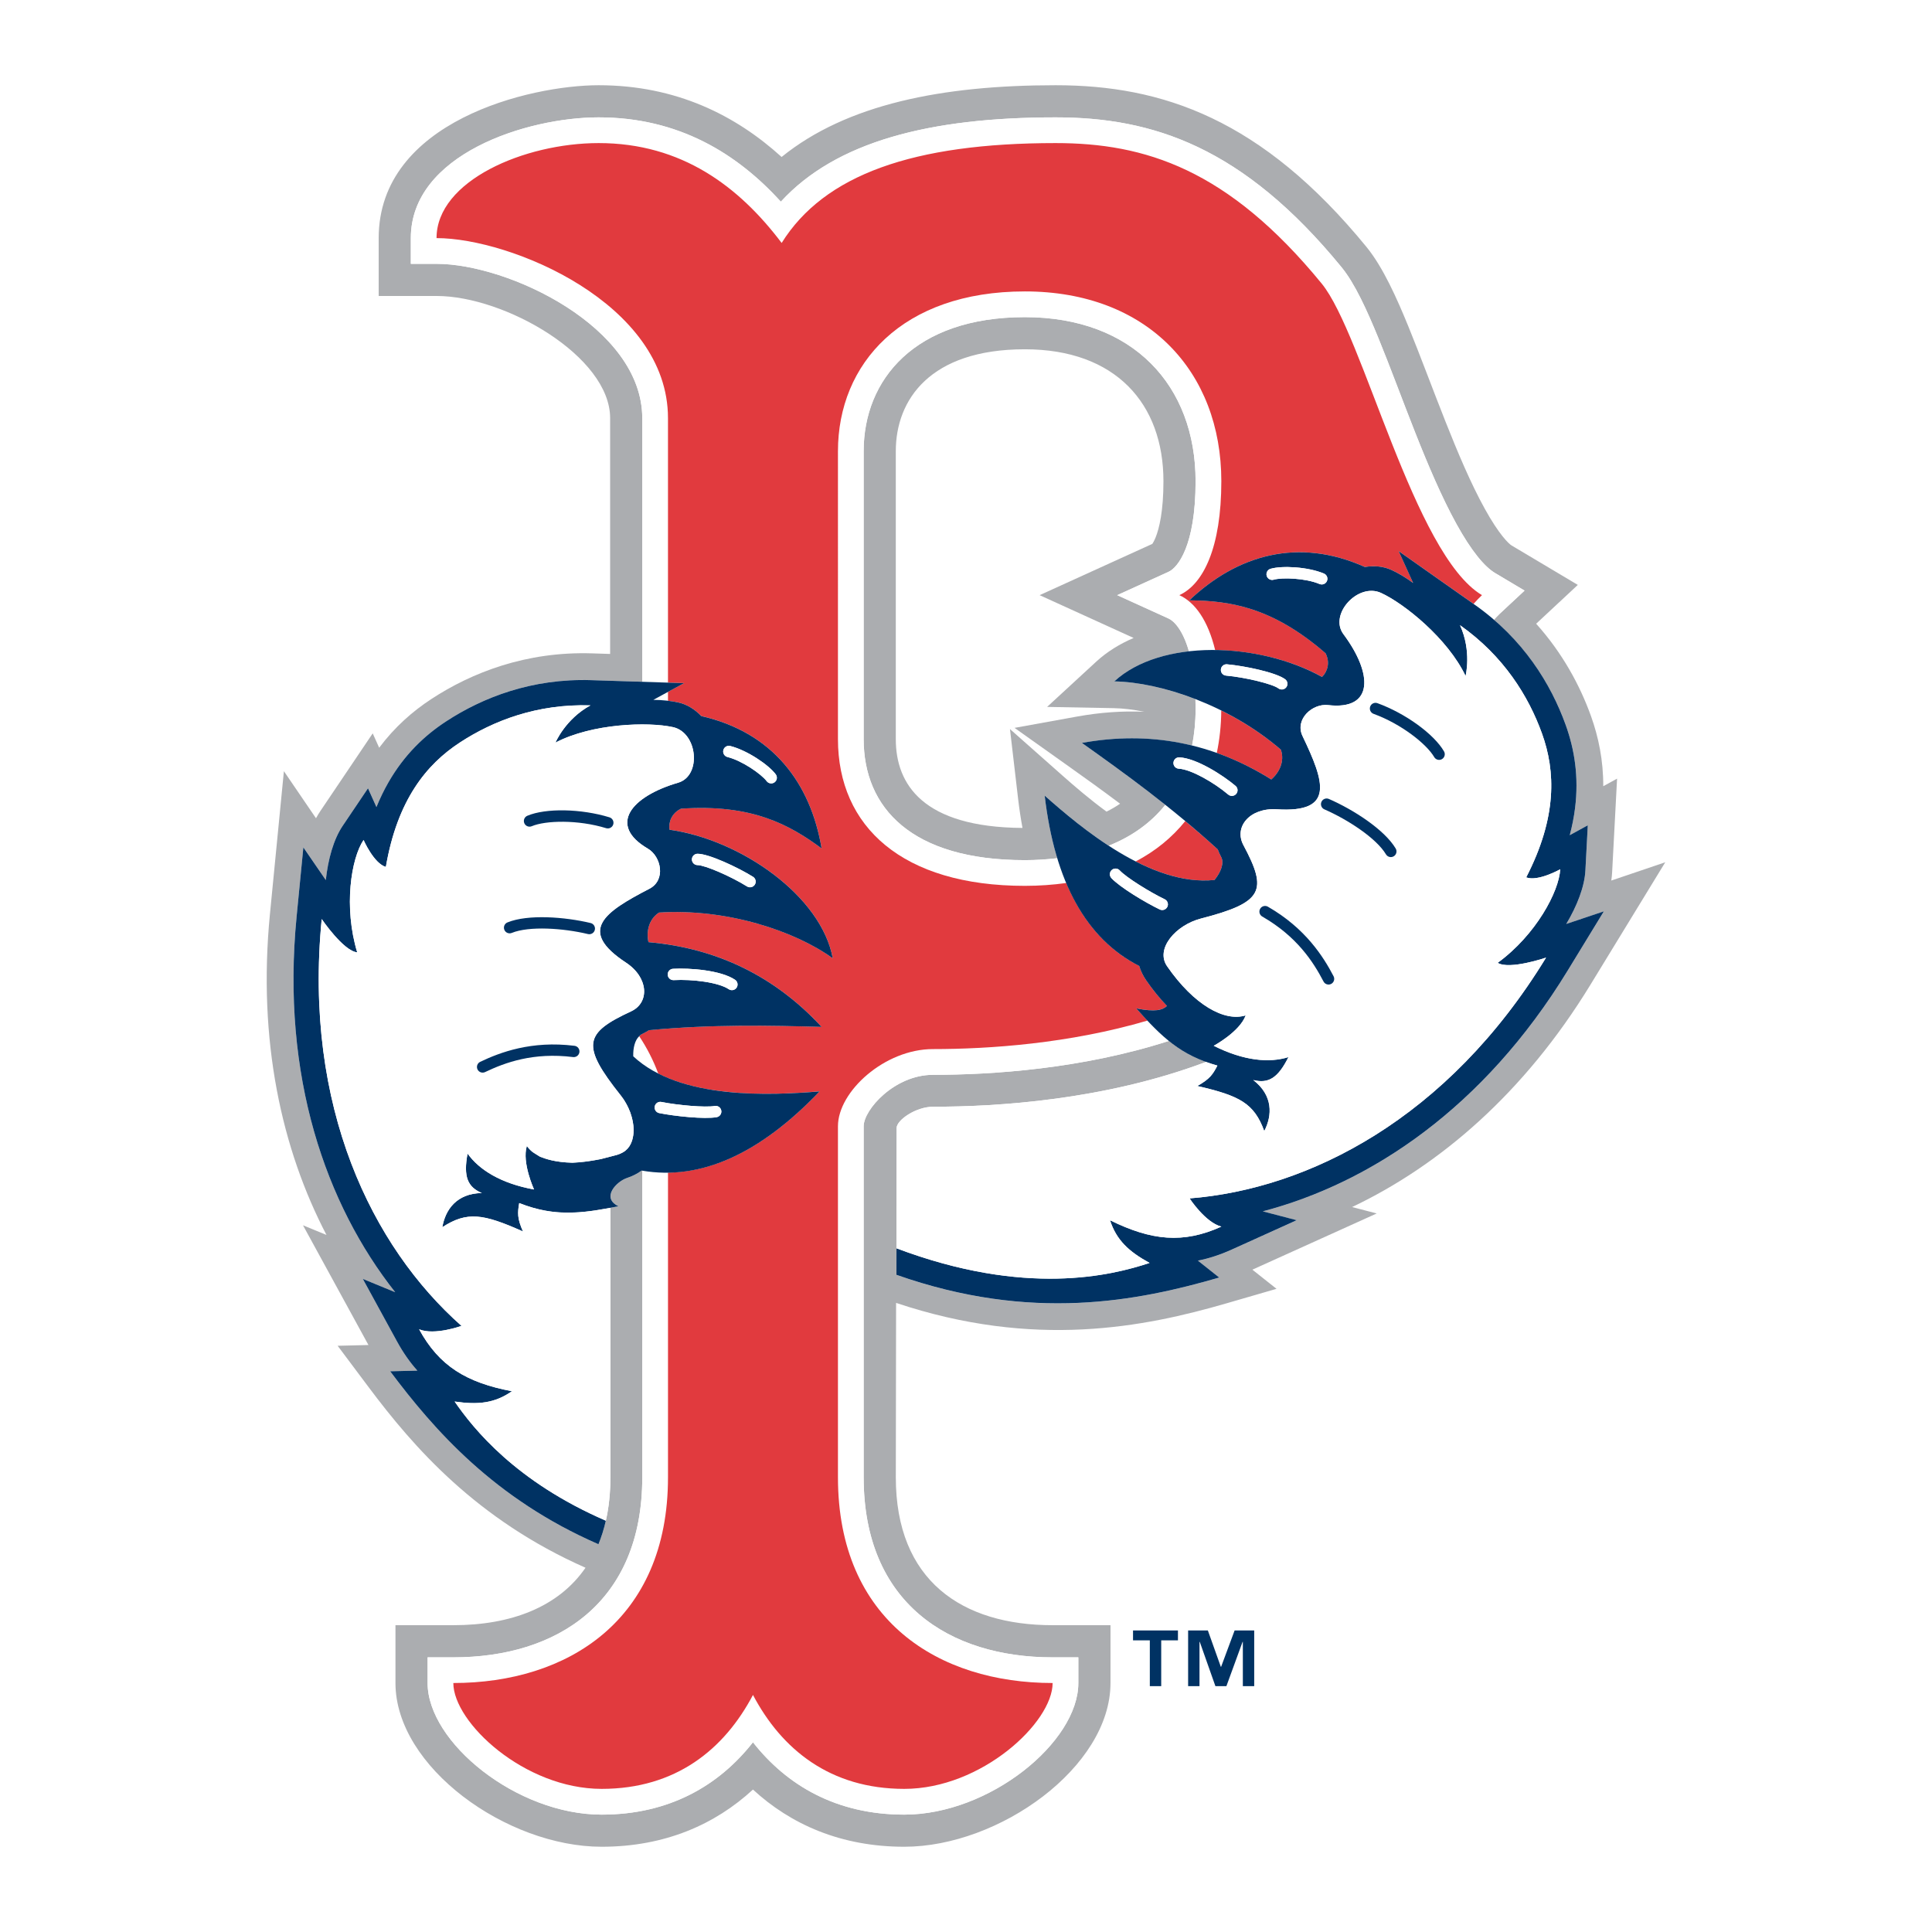 <?xml version="1.0" encoding="utf-8"?>
<!-- Generator: Adobe Illustrator 13.0.0, SVG Export Plug-In . SVG Version: 6.00 Build 14948)  -->
<!DOCTYPE svg PUBLIC "-//W3C//DTD SVG 1.0//EN" "http://www.w3.org/TR/2001/REC-SVG-20010904/DTD/svg10.dtd">
<svg version="1.0" id="Layer_1" xmlns="http://www.w3.org/2000/svg" xmlns:xlink="http://www.w3.org/1999/xlink" x="0px" y="0px"
	 width="192.756px" height="192.756px" viewBox="0 0 192.756 192.756" enable-background="new 0 0 192.756 192.756"
	 xml:space="preserve">
<g>
	<polygon fill-rule="evenodd" clip-rule="evenodd" fill="#FFFFFF" points="0,0 192.756,0 192.756,192.756 0,192.756 0,0 	"/>
	<path fill-rule="evenodd" clip-rule="evenodd" fill="#ABADB0" d="M57.02,120.977c0.214-0.004,0.43-0.012,0.646-0.025
		C57.45,120.965,57.234,120.973,57.02,120.977L57.02,120.977z"/>
	<path fill-rule="evenodd" clip-rule="evenodd" fill="#ABADB0" d="M59.384,120.762c0.229-0.035,0.462-0.072,0.697-0.111
		C59.845,120.689,59.613,120.727,59.384,120.762L59.384,120.762z"/>
	<path fill-rule="evenodd" clip-rule="evenodd" fill="#ABADB0" d="M58.184,120.908c0.218-0.021,0.439-0.045,0.662-0.074
		C58.622,120.863,58.402,120.887,58.184,120.908L58.184,120.908z"/>
	<path fill-rule="evenodd" clip-rule="evenodd" fill="#ABADB0" d="M56.52,120.984c-0.218-0.002-0.437-0.016-0.654-0.029
		C56.083,120.969,56.302,120.982,56.52,120.984L56.52,120.984z"/>
	<path fill-rule="evenodd" clip-rule="evenodd" fill="#ABADB0" d="M54.692,120.824c0.231,0.037,0.462,0.076,0.69,0.098
		C55.154,120.9,54.923,120.861,54.692,120.824L54.692,120.824z"/>
	<path fill-rule="evenodd" clip-rule="evenodd" fill="#ABADB0" d="M59.128,115.793c-0.224,0.039-0.451,0.082-0.667,0.109
		C58.677,115.875,58.904,115.832,59.128,115.793L59.128,115.793z"/>
	<path fill-rule="evenodd" clip-rule="evenodd" fill="#ABADB0" d="M56.414,115.979c-0.179-0.01-0.365-0.012-0.535-0.031
		C56.049,115.967,56.235,115.969,56.414,115.979L56.414,115.979z"/>
	<path fill-rule="evenodd" clip-rule="evenodd" fill="#ABADB0" d="M57.708,115.967c-0.203,0.012-0.41,0.033-0.604,0.035
		C57.297,116,57.505,115.979,57.708,115.967L57.708,115.967z"/>
	<path fill-rule="evenodd" clip-rule="evenodd" fill="#ABADB0" d="M60.663,115.453c-0.243,0.064-0.487,0.135-0.722,0.188
		C60.176,115.588,60.42,115.518,60.663,115.453L60.663,115.453z"/>
	<path fill-rule="evenodd" clip-rule="evenodd" fill="#ABADB0" d="M53.441,120.561c0.265,0.068,0.531,0.141,0.79,0.191
		C53.972,120.701,53.707,120.629,53.441,120.561L53.441,120.561z"/>
	<path fill-rule="evenodd" clip-rule="evenodd" fill="#ABADB0" d="M51.803,120.029c0.427,0.168,0.839,0.309,1.242,0.43
		C52.642,120.338,52.229,120.197,51.803,120.029L51.803,120.029z"/>
	<path fill-rule="evenodd" clip-rule="evenodd" fill="#ABADB0" d="M55.256,115.836c-0.152-0.029-0.313-0.051-0.455-0.09
		C54.943,115.785,55.104,115.807,55.256,115.836L55.256,115.836z"/>
	<path fill-rule="evenodd" clip-rule="evenodd" fill="#ABADB0" d="M53.38,115.092c-0.081-0.055-0.176-0.1-0.25-0.16
		C53.204,114.992,53.299,115.037,53.38,115.092L53.38,115.092z"/>
	<path fill-rule="evenodd" clip-rule="evenodd" fill="#ABADB0" d="M54.245,115.543c-0.12-0.047-0.253-0.084-0.365-0.139
		C53.992,115.459,54.125,115.496,54.245,115.543L54.245,115.543z"/>
	<path fill-rule="evenodd" clip-rule="evenodd" fill="#ABADB0" d="M160.759,87.853c0.042-0.285,0.07-0.569,0.085-0.852l0.492-9.316
		l-1.378,0.757c0.008-2.588-0.478-4.92-1.229-7.009c-1.093-3.037-2.828-6.263-5.466-9.203l4.155-3.874l-6.61-3.936
		c-0.28-0.168-1.254-1.089-2.685-3.684c-1.388-2.516-2.675-5.569-3.896-8.648c-1.323-3.338-2.562-6.706-3.731-9.56
		c-1.113-2.715-2.494-5.85-4.162-7.89c-10.458-12.781-20.385-16.134-31.018-16.134c-11.302,0-20.834,1.891-27.336,7.158
		c-4.564-4.146-10.52-7.158-18.25-7.158c-6.853,0-21.948,3.592-21.948,15.253v5.773h5.773c6.833,0,17.318,6.025,17.318,12.187
		v23.528l-1.794-0.058c-6.581-0.212-12.012,1.916-16.047,4.559c-1.859,1.216-3.65,2.785-5.201,4.857l-0.645-1.434l-5.215,7.737
		c-0.158,0.234-0.305,0.479-0.444,0.73l-3.202-4.696l-1.392,14.25c-1.235,12.648,1.176,23.47,5.641,32.023l-2.344-0.965
		l6.531,11.945l-3.074,0.076l3.104,4.145c4.48,5.984,10.761,13.201,21.626,18c-2.709,3.934-7.451,5.732-13.189,5.732h-5.772v5.771
		c0,8.387,11.107,16.334,20.572,16.334c6.316,0,11.336-2.236,15.096-5.707c3.761,3.471,8.781,5.707,15.097,5.707
		c9.464,0,20.573-7.947,20.573-16.334v-5.771h-5.773c-9.053,0-15.645-4.457-15.645-14.752l0.027-17.404
		c13.818,4.627,24.788,2.416,32.983,0.039l4.973-1.443l-2.409-1.91l12.405-5.609l-2.453-0.641
		c8.715-4.145,17.152-11.336,23.777-22.18l7.465-12.218L160.759,87.853L160.759,87.853L160.759,87.853z M156.397,96.853
		c-8.36,13.683-19.632,21.181-30.411,24.007l3.383,0.885l-6.479,2.93c-1.161,0.523-2.28,0.887-3.376,1.104l2.125,1.686
		c-8.115,2.354-18.729,4.479-32.203-0.271l0.004-2.65l0,0l0.018-12.004c0-0.777,1.906-2.121,3.655-2.121
		c6.306,0,17.034-0.639,27.208-4.467c0.36,0.131,0.739,0.252,1.139,0.363c-2.011-0.561-3.486-1.375-4.833-2.463
		c-8.727,2.809-17.697,3.385-23.544,3.385c-3.839,0-6.916,3.48-6.916,5.131l0.001,35.029c0,12.52,8.517,17.959,18.852,17.959h2.565
		v2.564c0,5.904-8.866,13.127-17.365,13.127c-6.792,0-11.738-2.939-15.097-7.219c-3.358,4.279-8.305,7.219-15.096,7.219
		c-8.499,0-17.365-7.223-17.365-13.127v-2.564h2.566c10.334,0,18.852-5.439,18.852-17.959v-30.598
		c-0.022-0.002-0.044-0.004-0.066-0.008c-0.402,0.291-0.876,0.547-1.455,0.736c-1.038,0.344-2.62,1.969-0.855,2.822
		c-0.71,0.139-0.97,0.186-0.803,0.156v26.865c0,2.596-0.42,4.822-1.192,6.699c-10.393-4.533-16.388-11.391-20.779-17.256
		l2.712-0.066c-0.747-0.832-1.421-1.795-2.033-2.914l-3.41-6.238l3.232,1.33c-6.907-8.744-11.396-21.516-9.838-37.474l0.674-6.909
		c0,0,1.079,1.583,2.24,3.263c0.221-2.069,0.773-4.06,1.679-5.405l2.53-3.753l0.842,1.872c0.357-0.878,0.756-1.696,1.192-2.457
		c1.583-2.76,3.603-4.678,5.744-6.08c3.667-2.4,8.565-4.314,14.498-4.123l5.087,0.164V41.717c0-9.087-13.356-15.395-20.525-15.395
		h-2.566v-2.566c0-8.348,11.556-12.046,18.741-12.046c7.985,0,13.818,3.619,18.176,8.411c5.477-5.982,14.817-8.411,27.411-8.411
		c9.663,0,18.681,2.916,28.535,14.958c1.317,1.61,2.538,4.294,3.676,7.075c2.29,5.588,4.841,13.203,7.787,18.542
		c1.466,2.656,2.781,4.252,3.853,4.89l2.938,1.749l-2.501,2.332c-0.195,0.183-0.375,0.385-0.559,0.582
		c3.67,3.167,5.895,6.961,7.168,10.499c0.867,2.408,1.326,5.154,0.929,8.312c-0.11,0.87-0.283,1.763-0.527,2.68l1.8-0.988
		l-0.239,4.52c-0.086,1.619-0.842,3.541-1.91,5.327c1.937-0.643,3.751-1.259,3.751-1.259L156.397,96.853L156.397,96.853z"/>
	<path fill-rule="evenodd" clip-rule="evenodd" fill="#ABADB0" d="M116.599,61.715l-5.132-2.335l5.132-2.335
		c0.878-0.399,2.686-2.529,2.686-9.03c0-9.517-6.215-16.373-17.032-16.373c-11.011,0-16.085,6.253-16.085,13.37v28.736
		c0,6.853,4.77,12.07,16.085,12.07c1.136,0,2.205-0.076,3.232-0.195c-0.567-1.873-0.985-3.953-1.254-6.242
		c1.58,1.398,3.823,3.33,6.384,4.997c2.354-0.938,4.242-2.315,5.65-4.077c-2.885-2.293-5.706-4.324-8.321-6.182
		c3.808-0.69,7.47-0.595,10.99,0.266c0.227-1.145,0.351-2.355,0.351-3.639c0-0.346-0.007-0.672-0.016-0.993
		c-2.921-1.131-5.776-1.728-8.091-1.771c1.84-1.695,4.504-2.665,7.443-3C118.015,62.853,117.134,61.958,116.599,61.715
		L116.599,61.715L116.599,61.715z M111.128,70.653c0.913,0.018,1.938,0.138,3.035,0.359c-2.188-0.094-4.42,0.064-6.696,0.477
		l-6.245,1.131l5.174,3.677c1.726,1.227,3.524,2.513,5.355,3.889c-0.417,0.291-0.872,0.55-1.352,0.791
		c-1.692-1.239-3.203-2.541-4.396-3.598l-5.239-4.64l0.812,6.952c0.117,1.001,0.264,1.972,0.438,2.913
		c-9.932-0.069-12.64-4.348-12.64-8.856V45.011c0-5.123,3.405-10.163,12.877-10.163c9.048,0,13.826,5.423,13.826,13.166
		c0,2.977-0.417,4.7-0.781,5.605c-0.134,0.33-0.252,0.532-0.326,0.643l-11.247,5.117l9.381,4.27
		c-1.392,0.595-2.659,1.375-3.737,2.367l-4.897,4.512L111.128,70.653L111.128,70.653z"/>
	<path fill-rule="evenodd" clip-rule="evenodd" fill="#ABADB0" d="M63.215,112.775c0,0.158-0.012,0.309-0.031,0.457
		C63.203,113.084,63.215,112.934,63.215,112.775L63.215,112.775z"/>
	<path fill-rule="evenodd" clip-rule="evenodd" fill="#ABADB0" d="M63.04,113.855c-0.012,0.037-0.027,0.07-0.041,0.104
		C63.013,113.926,63.027,113.891,63.04,113.855L63.04,113.855z"/>
	<polygon fill-rule="evenodd" clip-rule="evenodd" fill="#ABADB0" points="62.427,114.773 62.414,114.785 62.427,114.773 	"/>
	<path fill-rule="evenodd" clip-rule="evenodd" fill="#ABADB0" d="M63.182,112.227c0.021,0.174,0.035,0.348,0.035,0.514
		C63.217,112.574,63.203,112.4,63.182,112.227L63.182,112.227z"/>
	<path fill-rule="evenodd" clip-rule="evenodd" fill="#ABADB0" d="M61.941,109.303c0.122,0.154,0.234,0.314,0.34,0.479
		C62.175,109.617,62.063,109.457,61.941,109.303L61.941,109.303z"/>
	<path fill-rule="evenodd" clip-rule="evenodd" fill="#ABADB0" d="M63.161,113.373c-0.02,0.115-0.045,0.227-0.077,0.336
		C63.116,113.6,63.142,113.488,63.161,113.373L63.161,113.373z"/>
	<path fill-rule="evenodd" clip-rule="evenodd" fill="#ABADB0" d="M62.371,109.93c0.075,0.123,0.146,0.25,0.211,0.379
		C62.516,110.18,62.445,110.055,62.371,109.93L62.371,109.93z"/>
	<path fill-rule="evenodd" clip-rule="evenodd" fill="#ABADB0" d="M62.889,111.004c0.062,0.172,0.113,0.344,0.158,0.516
		C63.002,111.348,62.951,111.176,62.889,111.004L62.889,111.004z"/>
	<path fill-rule="evenodd" clip-rule="evenodd" fill="#ABADB0" d="M62.658,110.459c0.083,0.174,0.16,0.348,0.225,0.525
		C62.817,110.807,62.741,110.633,62.658,110.459L62.658,110.459z"/>
	<path fill-rule="evenodd" clip-rule="evenodd" fill="#ABADB0" d="M63.085,111.68c0.03,0.131,0.055,0.262,0.075,0.395
		C63.14,111.941,63.115,111.811,63.085,111.68L63.085,111.68z"/>
	<path fill-rule="evenodd" clip-rule="evenodd" fill="#FFFFFF" d="M117.661,59.379c2.397-1.091,4.189-4.757,4.189-11.365
		c0-10.936-7.366-18.938-19.599-18.938c-12.231,0-18.65,7.212-18.65,15.936v28.736c0,8.723,6.419,14.636,18.65,14.636
		c1.447,0,2.82-0.102,4.128-0.285c-0.33-0.782-0.631-1.604-0.896-2.477c-1.027,0.12-2.097,0.195-3.232,0.195
		c-11.315,0-16.085-5.218-16.085-12.07V45.011c0-7.117,5.074-13.37,16.085-13.37c10.817,0,17.032,6.856,17.032,16.373
		c0,6.501-1.808,8.63-2.686,9.03l-5.132,2.335l5.132,2.335c0.535,0.244,1.416,1.138,2.022,3.268
		c0.852-0.097,1.728-0.132,2.613-0.124C120.512,61.885,119.216,60.087,117.661,59.379L117.661,59.379z"/>
	<path fill-rule="evenodd" clip-rule="evenodd" fill="#FFFFFF" d="M63.179,105.387c0.735,0.689,1.573,1.266,2.496,1.73
		c-0.489-1.326-1.134-2.576-1.902-3.734C63.345,103.781,63.153,104.553,63.179,105.387L63.179,105.387z"/>
	<path fill-rule="evenodd" clip-rule="evenodd" fill="#FFFFFF" d="M66.645,41.717c0-11.452-15.691-17.96-23.091-17.96
		c0-5.725,8.775-9.481,16.175-9.481c8.292,0,14.018,4.351,18.257,9.965c4.24-6.804,13.125-9.965,27.33-9.965
		c8.888,0,17.179,2.565,26.55,14.018c4.14,5.061,9.184,27.034,15.988,31.086c-0.295,0.275-0.568,0.572-0.838,0.871l0.099,0.069
		c0.688,0.484,1.323,0.994,1.93,1.518c0.184-0.197,0.363-0.399,0.559-0.582l2.501-2.332l-2.938-1.749
		c-1.071-0.638-2.387-2.234-3.853-4.89c-2.946-5.339-5.497-12.954-7.787-18.542c-1.138-2.78-2.358-5.464-3.676-7.075
		c-9.854-12.042-18.872-14.958-28.535-14.958c-12.594,0-21.934,2.429-27.411,8.411c-4.357-4.792-10.19-8.411-18.176-8.411
		c-7.185,0-18.741,3.698-18.741,12.046v2.566h2.566c7.169,0,20.525,6.308,20.525,15.395v26.305l2.565,0.082V41.717L66.645,41.717z"
		/>
	<path fill-rule="evenodd" clip-rule="evenodd" fill="#FFFFFF" d="M65.186,69.824c0.514,0.002,1.004,0.038,1.459,0.093v-0.888
		L65.186,69.824L65.186,69.824z"/>
	<path fill-rule="evenodd" clip-rule="evenodd" fill="#FFFFFF" d="M110.614,84.377c0.867,0.563,1.769,1.097,2.695,1.569
		c1.973-1.036,3.629-2.388,4.944-4.026c-0.665-0.554-1.328-1.095-1.989-1.62C114.856,82.062,112.968,83.44,110.614,84.377
		L110.614,84.377z"/>
	<path fill-rule="evenodd" clip-rule="evenodd" fill="#FFFFFF" d="M114.479,101.828c-7.815,2.299-15.802,2.842-21.397,2.842
		c-4.833,0-9.481,4.238-9.481,7.695v35.029c0,14.314,10.077,20.523,21.418,20.523c0,3.943-7.102,10.562-14.799,10.562
		c-7.399,0-12.234-3.943-15.097-9.371c-2.863,5.428-7.697,9.371-15.096,9.371c-7.697,0-14.799-6.619-14.799-10.562
		c11.342,0,21.417-6.209,21.417-20.523v-30.4c-0.857,0.01-1.712-0.051-2.565-0.197v30.598c0,12.52-8.518,17.959-18.852,17.959
		h-2.566v2.564c0,5.904,8.867,13.127,17.365,13.127c6.792,0,11.738-2.939,15.096-7.219c3.359,4.279,8.306,7.219,15.097,7.219
		c8.499,0,17.365-7.223,17.365-13.127v-2.564h-2.565c-10.335,0-18.852-5.439-18.852-17.959l-0.001-35.029
		c0-1.65,3.077-5.131,6.916-5.131c5.847,0,14.818-0.576,23.544-3.385C115.895,103.26,115.196,102.59,114.479,101.828
		L114.479,101.828z"/>
	<path fill-rule="evenodd" clip-rule="evenodd" fill="#FFFFFF" d="M118.934,74.385c0.829,0.203,1.65,0.448,2.465,0.738
		c0.279-1.33,0.438-2.739,0.446-4.235c-0.857-0.424-1.72-0.803-2.576-1.134c0.009,0.32,0.016,0.647,0.016,0.993
		C119.284,72.029,119.16,73.24,118.934,74.385L118.934,74.385z"/>
	<path fill-rule="evenodd" clip-rule="evenodd" fill="#E13A3E" d="M131.866,28.293c-9.371-11.452-17.662-14.018-26.55-14.018
		c-14.205,0-23.09,3.161-27.33,9.965c-4.239-5.614-9.965-9.965-18.257-9.965c-7.4,0-16.175,3.756-16.175,9.481
		c7.399,0,23.091,6.508,23.091,17.96v26.387l1.604,0.052l-1.604,0.872v0.888c0.375,0.045,0.727,0.103,1.037,0.17
		c0.873,0.192,1.647,0.689,2.288,1.356c7.121,1.619,10.906,6.689,12.002,13.201c-3.203-2.359-6.944-4.451-14.032-3.961
		c-0.943,0.463-1.251,1.348-1.142,2.097c7.178,1.008,15.159,6.658,16.285,12.826c-3.754-2.72-10.562-4.992-17.333-4.561
		c-1.033,0.677-1.283,1.907-1.052,2.953c6.863,0.604,12.623,3.42,17.275,8.455c-5.132-0.143-10.938-0.266-17.217,0.328
		c-0.225,0.141-0.464,0.277-0.73,0.402c-0.097,0.043-0.172,0.125-0.252,0.199c0.768,1.158,1.413,2.408,1.902,3.734
		c4.947,2.502,12.076,2.09,16.096,1.773c-5.104,5.346-10.145,8.041-15.125,8.104v30.4c0,14.314-10.076,20.523-21.417,20.523
		c0,3.943,7.102,10.562,14.799,10.562c7.399,0,12.233-3.943,15.096-9.371c2.863,5.428,7.698,9.371,15.097,9.371
		c7.698,0,14.799-6.619,14.799-10.562c-11.341,0-21.418-6.209-21.418-20.523v-35.029c0-3.457,4.647-7.695,9.481-7.695
		c5.595,0,13.582-0.543,21.397-2.842c-0.363-0.387-0.732-0.787-1.118-1.221c1.923,0.381,2.62,0.168,3.066-0.244
		c-0.739-0.77-1.428-1.625-2.051-2.525c-0.348-0.498-0.572-0.988-0.718-1.464c-3.225-1.646-5.649-4.408-7.279-8.275
		c-1.308,0.183-2.681,0.285-4.128,0.285c-12.231,0-18.65-5.913-18.65-14.636V45.011c0-8.723,6.419-15.936,18.65-15.936
		c12.232,0,19.599,8.003,19.599,18.938c0,6.608-1.792,10.274-4.189,11.365c1.555,0.708,2.851,2.506,3.573,5.479
		c3.712,0.037,7.591,0.975,10.667,2.68c0.539-0.532,0.825-1.425,0.351-2.363c-5.366-4.656-9.612-5.238-13.591-5.281
		c4.791-4.537,10.86-6.309,17.514-3.326c0.92-0.151,1.843-0.074,2.66,0.3c0.642,0.294,1.401,0.733,2.153,1.292l-1.444-3.175
		l7.473,5.264c0.27-0.299,0.543-0.595,0.838-0.871C141.05,55.328,136.006,33.354,131.866,28.293L131.866,28.293z"/>
	<path fill-rule="evenodd" clip-rule="evenodd" fill="#E13A3E" d="M126.838,77.767c0.807-0.693,1.357-1.822,0.955-2.975
		c-1.83-1.575-3.87-2.875-5.948-3.905c-0.009,1.496-0.167,2.906-0.446,4.235C123.252,75.783,125.066,76.66,126.838,77.767
		L126.838,77.767z"/>
	<path fill-rule="evenodd" clip-rule="evenodd" fill="#E13A3E" d="M113.31,85.946c2.542,1.294,5.256,2.125,7.867,1.848
		c0.63-0.777,0.983-1.69,0.661-2.292c-0.139-0.259-0.248-0.512-0.341-0.76c-1.081-0.987-2.163-1.92-3.243-2.821
		C116.938,83.559,115.282,84.91,113.31,85.946L113.31,85.946z"/>
	<path fill-rule="evenodd" clip-rule="evenodd" fill="#003263" d="M81.771,108.891c-4.77,0.377-13.91,0.881-18.592-3.504
		c-0.025-0.834,0.166-1.605,0.594-2.004c0.08-0.074,0.155-0.156,0.252-0.199c0.266-0.125,0.505-0.262,0.73-0.402
		c6.279-0.594,12.085-0.471,17.217-0.328c-4.652-5.035-10.412-7.852-17.275-8.455c-0.231-1.046,0.02-2.276,1.052-2.953
		c6.771-0.431,13.579,1.841,17.333,4.561c-1.125-6.167-9.107-11.817-16.285-12.826c-0.109-0.749,0.199-1.634,1.142-2.097
		c7.088-0.49,10.83,1.602,14.032,3.961c-1.096-6.512-4.881-11.582-12.002-13.201c-0.641-0.667-1.415-1.165-2.288-1.356
		c-0.69-0.151-1.56-0.258-2.497-0.263l3.063-1.667l-9.256-0.298c-5.932-0.191-10.831,1.722-14.498,4.123
		c-2.142,1.401-4.161,3.319-5.744,6.08c-0.436,0.761-0.835,1.579-1.192,2.457l-0.842-1.872l-2.53,3.753
		c-0.906,1.345-1.458,3.336-1.679,5.405c-1.161-1.68-2.24-3.263-2.24-3.263l-0.674,6.909c-1.559,15.958,2.931,28.73,9.838,37.474
		l-3.232-1.33l3.41,6.238c0.611,1.119,1.286,2.082,2.033,2.914l-2.712,0.066c4.391,5.865,10.386,12.723,20.779,17.256
		c0.3-0.73,0.547-1.514,0.737-2.35c-8.998-3.902-13.191-9.143-15.087-11.889c2.344,0.342,4.004,0.172,5.715-1.027
		c-4.542-0.863-7.255-2.514-9.257-6.178c1.54,0.635,4.226-0.342,4.226-0.342c-8.915-7.889-15.776-21.834-13.946-40.589
		c0,0,2.173,3.2,3.542,3.321c-1.369-4.519-0.611-9.362,0.634-11.209c0,0,1.026,2.344,2.224,2.687
		c1.147-6.69,4.055-10.232,7.375-12.406c3.32-2.173,7.718-3.884,13.04-3.713c-2.516,1.369-3.491,3.713-3.491,3.713
		c3.661-1.914,9.238-2.088,11.721-1.542c2.474,0.544,2.882,4.854,0.514,5.546c-4.688,1.368-7.033,4.226-3.028,6.571
		c1.355,0.793,1.825,3.146,0.171,4.004c-4.518,2.345-7.205,4.175-2.345,7.375c2.269,1.495,2.37,3.999,0.513,4.86
		c-4.689,2.174-5.031,3.371-1.026,8.402c0.407,0.51,0.724,1.09,0.941,1.682c0.002,0.006,0.004,0.014,0.007,0.02
		c0.113,0.344,0.172,0.568,0.196,0.676c0.055,0.262,0.083,0.445,0.097,0.547c0.021,0.174,0.035,0.348,0.035,0.514
		c0,0.014-0.002,0.025-0.002,0.035c-0.002,0.363-0.049,0.709-0.152,1.02c-0.006,0.021-0.016,0.041-0.023,0.061
		c-0.142,0.398-0.354,0.705-0.613,0.918c-0.004,0.004-0.008,0.008-0.013,0.012c-0.337,0.273-0.742,0.42-1.141,0.51
		c-0.405,0.104-0.853,0.223-1.333,0.346c-0.864,0.17-1.562,0.279-2.233,0.326c-0.203,0.012-0.41,0.033-0.604,0.035
		c-1.726-0.045-2.628-0.373-3.223-0.598c-0.341-0.203-0.581-0.367-0.75-0.473c-0.219-0.18-0.41-0.379-0.567-0.598
		c-0.513,1.658,0.72,4.34,0.72,4.34c-3.335-0.607-5.494-1.98-6.635-3.586c-0.427,2.316,0,3.334,1.425,3.941
		c-2.515,0.035-3.642,1.662-3.941,3.406c2.478-1.605,4.082-1.342,8.045,0.428c-0.59-1.336-0.536-1.873-0.375-2.834
		c3.541,1.395,6.154,1.07,9.901,0.318c-1.765-0.854-0.183-2.479,0.855-2.822c0.578-0.189,1.052-0.445,1.455-0.736
		c0.022,0.004,0.044,0.006,0.066,0.008C69.892,117.791,75.789,115.156,81.771,108.891L81.771,108.891L81.771,108.891z M67.15,96.656
		c1.625-0.09,4.74,0.127,6.186,1.096c0.259,0.174,0.329,0.525,0.155,0.787c-0.174,0.258-0.526,0.328-0.786,0.152
		c-1.031-0.691-3.653-1.008-5.491-0.904c-0.312,0.016-0.58-0.223-0.597-0.535C66.6,96.94,66.838,96.673,67.15,96.656L67.15,96.656
		L67.15,96.656z M69.597,85.18c1.126,0,4.029,1.361,5.532,2.298l0,0c0.266,0.166,0.346,0.515,0.181,0.78
		c-0.166,0.265-0.515,0.346-0.78,0.181l0,0c-1.626-1.015-4.208-2.127-4.933-2.127c-0.312,0-0.566-0.253-0.566-0.566
		C69.031,85.434,69.284,85.18,69.597,85.18L69.597,85.18L69.597,85.18z M72.169,74.84c0.076-0.303,0.384-0.487,0.687-0.412
		c1.679,0.422,3.818,1.866,4.539,2.827c0.188,0.249,0.137,0.604-0.113,0.792c-0.25,0.188-0.604,0.137-0.792-0.113
		c-0.518-0.691-2.43-2.036-3.909-2.407C72.277,75.451,72.093,75.143,72.169,74.84L72.169,74.84L72.169,74.84z M65.323,110.385
		c0.062-0.305,0.359-0.504,0.666-0.443l0,0c1.609,0.324,4.377,0.572,5.315,0.402l0,0c0.307-0.057,0.602,0.148,0.658,0.455
		c0.056,0.309-0.148,0.604-0.456,0.66c-1.211,0.219-4.16-0.09-5.741-0.406l0,0C65.46,110.99,65.261,110.691,65.323,110.385
		L65.323,110.385z"/>
	<path fill-rule="evenodd" clip-rule="evenodd" fill="#003263" d="M158.175,86.86l0.239-4.52l-1.8,0.988
		c0.244-0.917,0.417-1.81,0.527-2.68c0.397-3.158-0.062-5.905-0.929-8.312c-1.484-4.124-4.244-8.6-9.098-12.017l-7.571-5.333
		l1.444,3.175c-0.752-0.559-1.512-0.997-2.153-1.292c-0.817-0.374-1.74-0.451-2.66-0.3c-6.653-2.982-12.723-1.21-17.514,3.326
		c3.979,0.043,8.225,0.625,13.591,5.281c0.475,0.938,0.188,1.831-0.351,2.363c-6.339-3.515-16.113-3.806-20.724,0.443
		c4.643,0.087,11.464,2.376,16.615,6.811c0.402,1.153-0.148,2.282-0.955,2.975c-5.847-3.653-12.146-4.871-18.895-3.648
		c4.185,2.974,8.896,6.369,13.554,10.623c0.093,0.248,0.202,0.501,0.341,0.76c0.322,0.603-0.031,1.515-0.661,2.292
		c-6.374,0.675-13.366-5.244-16.946-8.414c1.01,8.636,4.153,14.301,9.429,16.994c0.146,0.476,0.37,0.966,0.718,1.464
		c0.623,0.9,1.312,1.756,2.051,2.525c-0.446,0.412-1.144,0.625-3.066,0.244c2.539,2.852,4.439,4.688,8.099,5.705
		c-0.45,0.863-0.729,1.324-2.005,2.037c4.23,0.971,5.67,1.727,6.682,4.498c0.811-1.57,0.892-3.549-1.096-5.092
		c1.502,0.375,2.457-0.182,3.509-2.289c-1.875,0.594-4.428,0.393-7.455-1.129c0,0,2.597-1.398,3.187-3.033
		c-2.095,0.66-5.145-1.012-7.837-4.899c-1.205-1.738,0.852-4.111,3.375-4.763c6.226-1.607,6.674-2.771,4.236-7.327
		c-0.965-1.806,0.623-3.745,3.335-3.573c5.807,0.37,4.763-2.71,2.566-7.302c-0.805-1.681,0.986-3.276,2.546-3.094
		c4.609,0.538,4.457-3.156,1.537-7.07c-1.477-1.978,1.444-5.174,3.748-4.121c2.312,1.06,6.661,4.554,8.433,8.286
		c0,0,0.632-2.459-0.554-5.066c4.354,3.067,6.836,7.079,8.18,10.812c1.344,3.734,1.534,8.313-1.577,14.348
		c1.164,0.447,3.394-0.808,3.394-0.808c-0.117,2.224-2.428,6.549-6.239,9.333c1.165,0.728,4.826-0.519,4.826-0.519
		c-9.824,16.079-23.698,23.087-35.565,24.022c0,0,1.559,2.396,3.169,2.816c-3.803,1.721-6.963,1.406-11.109-0.637
		c0.645,1.984,1.868,3.121,3.946,4.26c-3.796,1.26-12.388,3.396-25.25-1.463l0,0l0,0l-0.004,2.65
		c13.474,4.75,24.088,2.625,32.203,0.271l-2.125-1.686c1.096-0.217,2.215-0.58,3.376-1.104l6.479-2.93l-3.383-0.885
		c10.779-2.826,22.051-10.324,30.411-24.007l3.618-5.924c0,0-1.814,0.616-3.751,1.259C157.333,90.401,158.089,88.479,158.175,86.86
		L158.175,86.86L158.175,86.86z M126.378,57.45c-0.086-0.299,0.087-0.614,0.388-0.701c1.152-0.333,3.73-0.198,5.324,0.475
		c0.289,0.123,0.423,0.454,0.301,0.742c-0.121,0.288-0.452,0.422-0.74,0.301c-1.405-0.592-3.742-0.669-4.571-0.429
		C126.779,57.924,126.465,57.75,126.378,57.45L126.378,57.45L126.378,57.45z M121.808,66.791c0.027-0.312,0.302-0.541,0.613-0.513
		c1.765,0.156,4.902,0.815,5.801,1.493c0.251,0.188,0.301,0.543,0.112,0.792c-0.188,0.25-0.543,0.3-0.793,0.111l0,0
		c-0.579-0.436-3.311-1.101-5.22-1.27C122.01,67.377,121.779,67.102,121.808,66.791L121.808,66.791L121.808,66.791z M117.607,76.692
		c-0.312-0.017-0.551-0.284-0.533-0.596c0.017-0.312,0.283-0.552,0.596-0.534c1.738,0.096,4.356,1.797,5.6,2.846l0,0
		c0.238,0.202,0.269,0.559,0.067,0.797c-0.202,0.239-0.559,0.27-0.798,0.067C121.133,78.084,118.848,76.76,117.607,76.692
		L117.607,76.692L117.607,76.692z M110.914,86.807c0.23-0.212,0.589-0.197,0.801,0.033l0,0c0.646,0.7,3.007,2.169,4.486,2.878l0,0
		c0.281,0.135,0.4,0.474,0.266,0.755c-0.136,0.282-0.475,0.4-0.755,0.266c-1.455-0.698-3.995-2.227-4.829-3.131
		C110.671,87.378,110.685,87.019,110.914,86.807L110.914,86.807z"/>
	<path fill-rule="evenodd" clip-rule="evenodd" fill="#FFFFFF" d="M59.384,120.762c-0.646,0.092-1.387,0.189-2.364,0.215
		c-1.686,0.043-3.32-0.201-5.217-0.947c-0.161,0.961-0.215,1.498,0.375,2.834c-3.963-1.77-5.567-2.033-8.045-0.428
		c0.299-1.744,1.426-3.371,3.941-3.406c-1.425-0.607-1.853-1.625-1.425-3.941c1.141,1.605,3.299,2.979,6.635,3.586
		c0,0-1.233-2.682-0.72-4.34c0.157,0.219,0.348,0.418,0.567,0.598c0.169,0.105,0.409,0.27,0.75,0.473
		c0.596,0.225,1.499,0.553,3.223,0.598c0.757-0.043,1.676-0.135,2.837-0.361c0.479-0.123,0.927-0.242,1.333-0.346
		c0.398-0.09,0.803-0.236,1.141-0.51c0.005-0.004,0.009-0.008,0.013-0.012c0.259-0.213,0.476-0.508,0.613-0.918
		c0.007-0.02,0.017-0.039,0.023-0.061c0.053-0.195,0.106-0.469,0.121-0.562c0.019-0.148,0.03-0.299,0.031-0.457
		c0-0.01,0.002-0.021,0.002-0.035c-0.002-0.553-0.116-1.15-0.328-1.736c-0.002-0.006-0.004-0.014-0.007-0.02
		c-0.142-0.352-0.249-0.576-0.301-0.676c-0.136-0.256-0.241-0.428-0.301-0.527c-0.106-0.164-0.218-0.324-0.34-0.479
		c-4.004-5.031-3.663-6.229,1.026-8.402c1.857-0.861,1.756-3.365-0.513-4.86c-4.86-3.2-2.173-5.03,2.345-7.375
		c1.653-0.858,1.184-3.21-0.171-4.004c-4.004-2.345-1.66-5.203,3.028-6.571c2.369-0.692,1.96-5.002-0.514-5.546
		c-2.483-0.546-8.061-0.372-11.721,1.542c0,0,0.975-2.345,3.491-3.713c-5.322-0.17-9.72,1.54-13.04,3.713
		c-3.32,2.173-6.228,5.715-7.375,12.406c-1.198-0.342-2.224-2.687-2.224-2.687c-1.245,1.848-2.002,6.69-0.634,11.209
		c-1.369-0.121-3.542-3.321-3.542-3.321c-1.831,18.755,5.031,32.701,13.946,40.589c0,0-2.687,0.977-4.226,0.342
		c2.002,3.664,4.715,5.314,9.257,6.178c-1.71,1.199-3.371,1.369-5.715,1.027c1.896,2.746,6.089,7.986,15.087,11.889
		c0.298-1.314,0.455-2.764,0.455-4.35v-26.865C60.457,120.584,59.846,120.689,59.384,120.762L59.384,120.762L59.384,120.762z
		 M58.928,92.09c0.304,0.073,0.491,0.378,0.418,0.683c-0.073,0.304-0.378,0.491-0.682,0.418c-2.472-0.593-5.878-0.822-7.606-0.114
		c-0.289,0.118-0.619-0.021-0.738-0.31c-0.119-0.29,0.02-0.62,0.31-0.739C52.67,91.195,56.361,91.476,58.928,92.09L58.928,92.09
		L58.928,92.09z M57.178,105.463L57.178,105.463c-3.961-0.492-6.774,0.541-8.782,1.498c-0.283,0.135-0.62,0.014-0.754-0.268
		c-0.134-0.283-0.015-0.621,0.268-0.754c1.979-0.943,5.108-2.135,9.408-1.6c0.31,0.037,0.53,0.32,0.492,0.631
		C57.77,105.281,57.487,105.502,57.178,105.463L57.178,105.463L57.178,105.463z M52.611,81.389c1.841-0.779,5.365-0.712,8.196,0.156
		l0,0c0.299,0.091,0.467,0.408,0.375,0.708c-0.092,0.299-0.409,0.466-0.707,0.375c-2.824-0.866-6.053-0.775-7.424-0.196l0,0
		c-0.288,0.122-0.62-0.013-0.742-0.301C52.188,81.843,52.323,81.511,52.611,81.389L52.611,81.389z"/>
	<path fill-rule="evenodd" clip-rule="evenodd" fill="#FFFFFF" d="M114.69,126.004c-2.078-1.139-3.302-2.275-3.946-4.26
		c4.146,2.043,7.307,2.357,11.109,0.637c-1.61-0.42-3.169-2.816-3.169-2.816c11.867-0.936,25.741-7.943,35.565-24.022
		c0,0-3.661,1.247-4.826,0.519c3.812-2.784,6.122-7.109,6.239-9.333c0,0-2.229,1.255-3.394,0.808
		c3.111-6.034,2.921-10.614,1.577-14.348c-1.344-3.733-3.826-7.746-8.18-10.812c1.186,2.607,0.554,5.066,0.554,5.066
		c-1.771-3.731-6.121-7.226-8.433-8.286c-2.304-1.053-5.225,2.143-3.748,4.121c2.92,3.914,3.072,7.608-1.537,7.07
		c-1.56-0.182-3.351,1.413-2.546,3.094c2.196,4.591,3.24,7.671-2.566,7.302c-2.712-0.172-4.3,1.767-3.335,3.573
		c2.438,4.557,1.989,5.72-4.236,7.327c-2.523,0.652-4.58,3.024-3.375,4.763c2.692,3.887,5.742,5.559,7.837,4.899
		c-0.59,1.635-3.187,3.033-3.187,3.033c3.027,1.521,5.58,1.723,7.455,1.129c-1.052,2.107-2.007,2.664-3.509,2.289
		c1.987,1.543,1.906,3.521,1.096,5.092c-1.012-2.771-2.451-3.527-6.682-4.498c1.275-0.713,1.555-1.174,2.005-2.037
		c-0.399-0.111-0.778-0.232-1.139-0.363c-10.174,3.828-20.901,4.467-27.208,4.467c-1.749,0-3.655,1.344-3.655,2.121l-0.018,12.004
		l0,0C102.303,129.4,110.895,127.264,114.69,126.004L114.69,126.004L114.69,126.004z M136.705,70.496
		c0.105-0.293,0.431-0.446,0.725-0.339c2.783,1.011,5.637,3.079,6.64,4.809c0.156,0.27,0.063,0.617-0.206,0.774
		c-0.27,0.155-0.617,0.064-0.773-0.207c-0.747-1.288-3.271-3.302-6.047-4.311C136.749,71.114,136.598,70.789,136.705,70.496
		L136.705,70.496L136.705,70.496z M131.84,80.004c0.124-0.286,0.457-0.417,0.744-0.293l0,0c2.42,1.054,5.537,3.05,6.665,4.945
		c0.159,0.269,0.07,0.616-0.198,0.776c-0.268,0.159-0.615,0.071-0.775-0.198c-0.955-1.604-3.813-3.471-6.144-4.486
		C131.846,80.624,131.714,80.29,131.84,80.004L131.84,80.004L131.84,80.004z M125.935,91.444c-0.271-0.156-0.365-0.502-0.209-0.774
		c0.155-0.27,0.503-0.364,0.773-0.208v0.001c3.756,2.161,5.537,4.994,6.552,6.938c0.144,0.277,0.036,0.619-0.241,0.766
		c-0.277,0.143-0.619,0.035-0.763-0.242C131.018,95.953,129.395,93.434,125.935,91.444L125.935,91.444z"/>
	<path fill-rule="evenodd" clip-rule="evenodd" fill="#003263" d="M137.043,71.221c2.776,1.009,5.3,3.023,6.047,4.311
		c0.156,0.271,0.504,0.362,0.773,0.207c0.27-0.157,0.362-0.504,0.206-0.774c-1.003-1.73-3.856-3.797-6.64-4.809
		c-0.294-0.107-0.619,0.045-0.725,0.339C136.598,70.789,136.749,71.114,137.043,71.221L137.043,71.221z"/>
	<path fill-rule="evenodd" clip-rule="evenodd" fill="#003263" d="M132.132,80.749c2.33,1.015,5.188,2.882,6.144,4.486
		c0.16,0.269,0.508,0.357,0.775,0.198c0.269-0.16,0.357-0.507,0.198-0.776c-1.128-1.895-4.245-3.891-6.665-4.945l0,0
		c-0.287-0.125-0.62,0.007-0.744,0.293C131.714,80.29,131.846,80.624,132.132,80.749L132.132,80.749z"/>
	<path fill-rule="evenodd" clip-rule="evenodd" fill="#003263" d="M132.81,98.166c0.277-0.146,0.385-0.488,0.241-0.766
		c-1.015-1.944-2.796-4.777-6.552-6.938v-0.001c-0.271-0.156-0.618-0.062-0.773,0.208c-0.156,0.272-0.062,0.618,0.209,0.774
		c3.46,1.99,5.083,4.509,6.112,6.48C132.19,98.201,132.532,98.309,132.81,98.166L132.81,98.166z"/>
	<path fill-rule="evenodd" clip-rule="evenodd" fill="#003263" d="M53.052,82.432L53.052,82.432c1.371-0.58,4.6-0.67,7.424,0.196
		c0.298,0.091,0.615-0.076,0.707-0.375c0.091-0.299-0.077-0.616-0.375-0.708l0,0c-2.831-0.868-6.355-0.935-8.196-0.156
		c-0.288,0.122-0.423,0.454-0.301,0.742C52.432,82.419,52.764,82.553,53.052,82.432L53.052,82.432z"/>
	<path fill-rule="evenodd" clip-rule="evenodd" fill="#003263" d="M50.32,92.768c0.119,0.289,0.449,0.427,0.738,0.31
		c1.729-0.708,5.134-0.479,7.606,0.114c0.304,0.072,0.609-0.114,0.682-0.418c0.073-0.305-0.115-0.61-0.418-0.683
		c-2.567-0.614-6.258-0.895-8.298-0.061C50.34,92.148,50.201,92.478,50.32,92.768L50.32,92.768z"/>
	<path fill-rule="evenodd" clip-rule="evenodd" fill="#003263" d="M57.809,104.971c0.039-0.311-0.182-0.594-0.492-0.631
		c-4.3-0.535-7.429,0.656-9.408,1.6c-0.282,0.133-0.401,0.471-0.268,0.754c0.134,0.281,0.472,0.402,0.754,0.268
		c2.008-0.957,4.82-1.99,8.781-1.498h0C57.487,105.502,57.77,105.281,57.809,104.971L57.809,104.971z"/>
	<path fill-rule="evenodd" clip-rule="evenodd" fill="#FFFFFF" d="M72.58,75.527c1.479,0.372,3.391,1.716,3.909,2.407
		c0.188,0.25,0.542,0.301,0.792,0.113c0.25-0.187,0.301-0.542,0.113-0.792c-0.72-0.961-2.86-2.404-4.539-2.827
		c-0.303-0.076-0.61,0.108-0.687,0.412C72.093,75.143,72.277,75.451,72.58,75.527L72.58,75.527z"/>
	<path fill-rule="evenodd" clip-rule="evenodd" fill="#FFFFFF" d="M69.597,86.312c0.725,0,3.307,1.112,4.933,2.127l0,0
		c0.266,0.165,0.614,0.084,0.78-0.181c0.165-0.265,0.084-0.614-0.181-0.78l0,0c-1.503-0.938-4.406-2.298-5.532-2.298
		c-0.312,0-0.566,0.254-0.566,0.566C69.031,86.059,69.284,86.312,69.597,86.312L69.597,86.312z"/>
	<path fill-rule="evenodd" clip-rule="evenodd" fill="#FFFFFF" d="M67.214,97.787c1.838-0.104,4.46,0.213,5.491,0.904
		c0.26,0.176,0.611,0.105,0.786-0.152c0.174-0.262,0.104-0.613-0.155-0.787c-1.445-0.969-4.561-1.187-6.186-1.096
		c-0.312,0.018-0.551,0.285-0.533,0.596C66.634,97.564,66.901,97.803,67.214,97.787L67.214,97.787z"/>
	<path fill-rule="evenodd" clip-rule="evenodd" fill="#FFFFFF" d="M71.507,111.459c0.307-0.057,0.511-0.352,0.456-0.66
		c-0.056-0.307-0.351-0.512-0.658-0.455l0,0c-0.938,0.17-3.707-0.078-5.315-0.402l0,0c-0.307-0.061-0.604,0.139-0.666,0.443
		c-0.062,0.307,0.137,0.605,0.443,0.668l0,0C67.347,111.369,70.296,111.678,71.507,111.459L71.507,111.459z"/>
	<path fill-rule="evenodd" clip-rule="evenodd" fill="#FFFFFF" d="M131.65,58.266c0.288,0.121,0.619-0.013,0.74-0.301
		c0.122-0.288-0.012-0.619-0.301-0.742c-1.594-0.673-4.172-0.808-5.324-0.475c-0.301,0.087-0.474,0.402-0.388,0.701
		c0.087,0.3,0.401,0.474,0.701,0.387C127.908,57.597,130.245,57.674,131.65,58.266L131.65,58.266z"/>
	<path fill-rule="evenodd" clip-rule="evenodd" fill="#FFFFFF" d="M127.541,68.675c0.25,0.188,0.604,0.139,0.793-0.111
		c0.188-0.249,0.139-0.604-0.112-0.792c-0.898-0.678-4.036-1.337-5.801-1.493c-0.312-0.028-0.586,0.201-0.613,0.513
		c-0.028,0.312,0.202,0.587,0.514,0.614C124.23,67.574,126.962,68.239,127.541,68.675L127.541,68.675L127.541,68.675z"/>
	<path fill-rule="evenodd" clip-rule="evenodd" fill="#FFFFFF" d="M123.337,79.205c0.201-0.238,0.171-0.595-0.067-0.797l0,0
		c-1.243-1.049-3.861-2.75-5.6-2.846c-0.312-0.018-0.579,0.222-0.596,0.534c-0.018,0.312,0.222,0.579,0.533,0.596
		c1.24,0.068,3.525,1.392,4.932,2.58C122.778,79.475,123.135,79.444,123.337,79.205L123.337,79.205z"/>
	<path fill-rule="evenodd" clip-rule="evenodd" fill="#FFFFFF" d="M116.467,90.473c0.135-0.282,0.016-0.62-0.266-0.755l0,0
		c-1.479-0.709-3.841-2.178-4.486-2.878l0,0c-0.212-0.23-0.57-0.245-0.801-0.033c-0.229,0.212-0.243,0.571-0.031,0.801
		c0.834,0.904,3.374,2.433,4.829,3.131C115.992,90.874,116.331,90.755,116.467,90.473L116.467,90.473z"/>
	<path fill-rule="evenodd" clip-rule="evenodd" fill="#003263" d="M117.525,163.658h-1.671v4.568h-1.136v-4.568h-1.676v-0.988h4.482
		V163.658L117.525,163.658L117.525,163.658z M125.133,168.225h-1.134v-4.42h-0.027l-1.613,4.42h-1.098l-1.561-4.42h-0.026v4.422
		h-1.135v-5.557h1.969l1.295,3.629h0.027l1.348-3.629h1.955V168.225L125.133,168.225z"/>
</g>
</svg>
